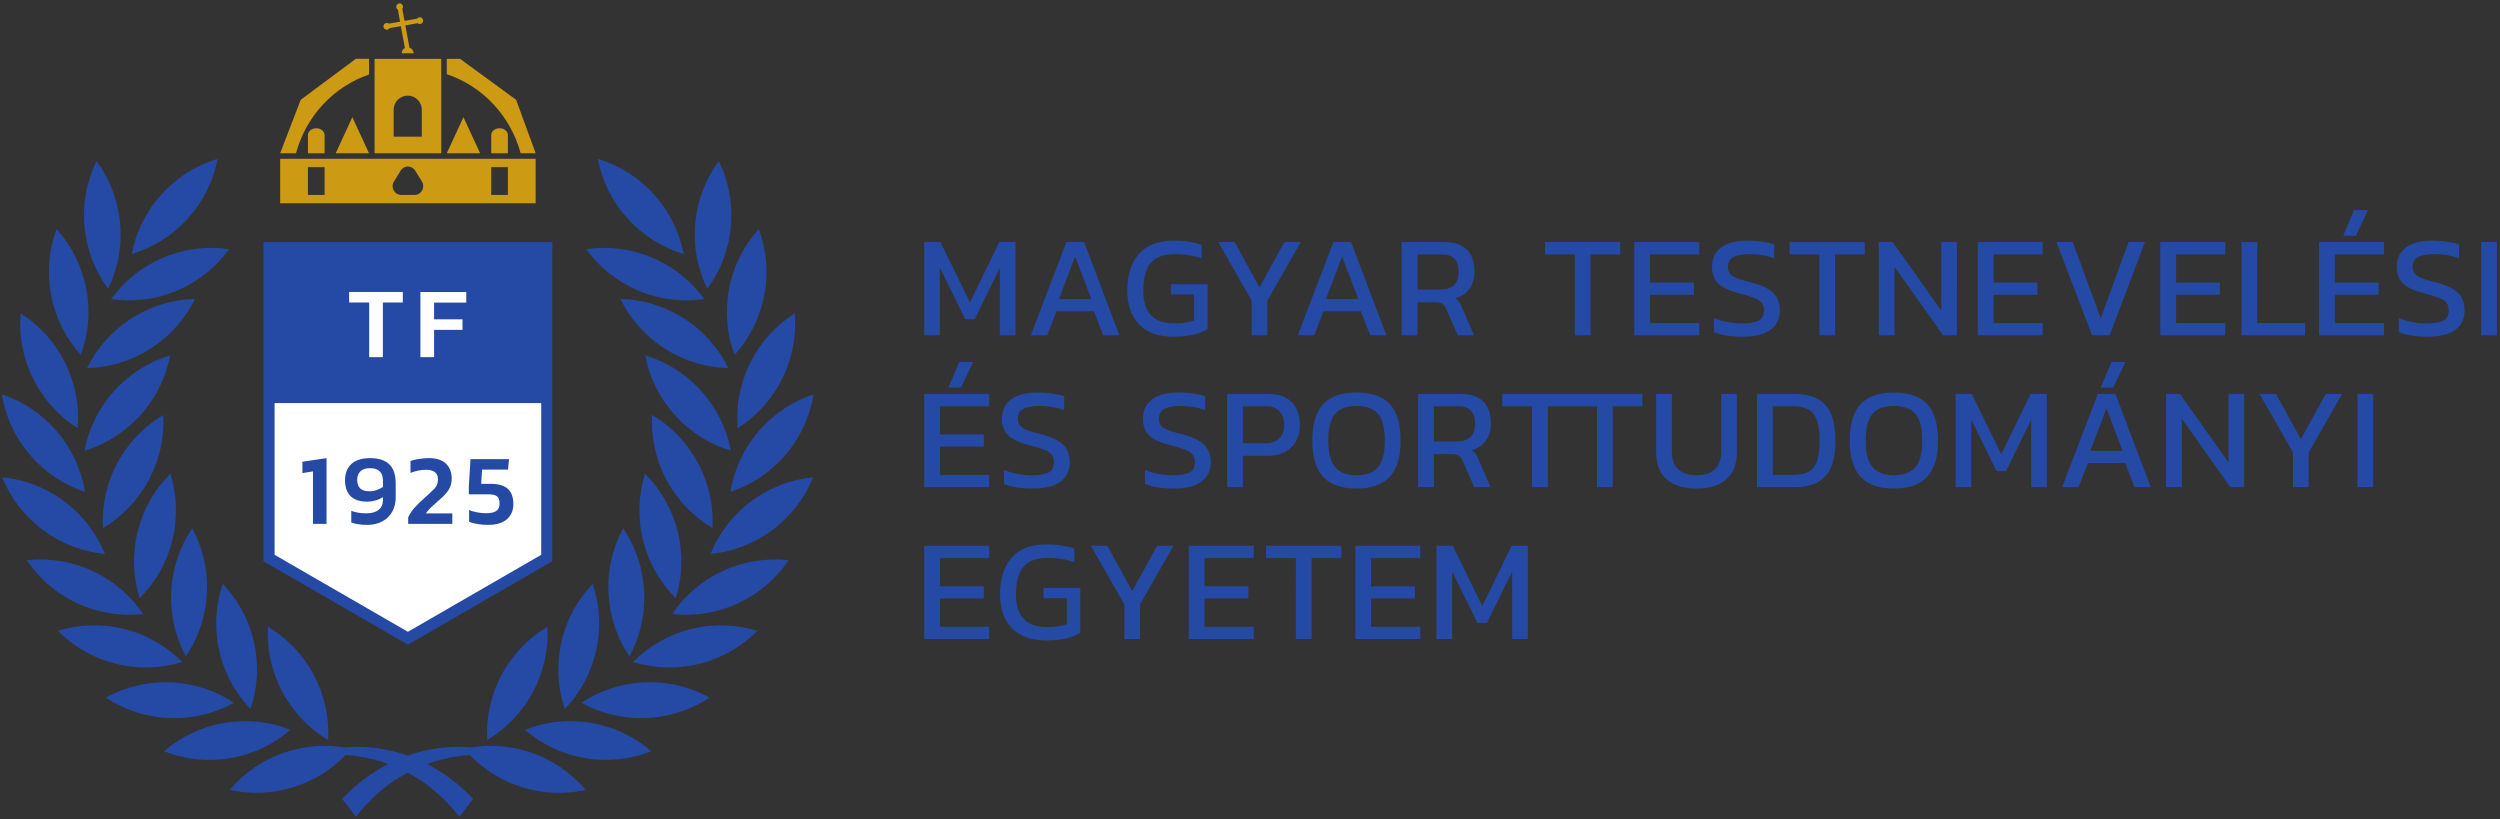 <?xml version="1.0" encoding="UTF-8" standalone="no"?>
<svg
   xmlns:dc="http://purl.org/dc/elements/1.1/"
   xmlns:cc="http://creativecommons.org/ns#"
   xmlns:rdf="http://www.w3.org/1999/02/22-rdf-syntax-ns#"
   xmlns:svg="http://www.w3.org/2000/svg"
   xmlns="http://www.w3.org/2000/svg"
   viewBox="0 0 720 236"
   height="236"
   width="720"
   xml:space="preserve"
   id="svg2"
   version="1.1"><rect x="0" y="0" width="720" height="236" fill="#333333" stroke="none"/><defs
     id="defs6" /><g
     transform="matrix(1.333,0,0,-1.333,0,236)"
     id="g10"><g
       transform="scale(0.1)"
       id="g12"><path
         id="path14"
         style="fill:#254aa5;fill-opacity:1;fill-rule:nonzero;stroke:none"
         d="m 2194.04,1046.14 v 201.24 h -34.99 l -63.43,-130.31 -63.75,130.31 h -34.99 v -201.24 h 33.74 v 145.93 l 54.68,-111.25 h 20.62 l 54.37,111.25 v -145.93 z m 88.5,51.87 h 80.93 l 19.99,-51.87 h 35 l -76.25,201.24 h -38.12 l -76.87,-201.24 h 35.32 z m 40.31,118.43 34.99,-92.18 h -69.99 z m 212.76,-173.42 c 17.09,0 31.72,1.56 43.91,4.68 12.18,3.13 22.03,7.08 29.53,11.88 v 96.87 h -79.38 v -22.19 h 50.32 v -56.24 c -11.05,-4.17 -25.53,-6.25 -43.44,-6.25 -44.37,0 -66.56,23.64 -66.56,70.93 0,26.45 5.36,46.19 16.1,59.21 10.72,13.02 28.48,19.54 53.27,19.54 20.63,0 39.58,-3.13 56.87,-9.38 v 29.37 c -17.5,6.04 -37.39,9.06 -59.68,9.06 -33.54,0 -58.75,-9.48 -75.62,-28.44 -16.87,-18.95 -25.31,-45.41 -25.31,-79.36 0,-31.25 8.54,-55.67 25.63,-73.28 17.07,-17.61 41.87,-26.4 74.36,-26.4 z m 168.71,3.12 h 33.75 v 74.68 l 72.18,126.56 h -35.31 l -53.74,-97.81 -53.75,97.81 h -35.32 l 72.19,-126.56 z m 135.02,0 20,51.87 h 80.93 l 20,-51.87 h 35 l -76.25,201.24 h -38.11 l -76.89,-201.24 z m 60.3,170.3 35.01,-92.18 h -70 z m 162.88,-99.05 h 37.8 c 7.29,0 12.61,-1.1 15.93,-3.29 3.34,-2.18 6.26,-6.09 8.76,-11.71 l 24.68,-56.25 h 35.01 l -25.32,58.44 c -2.29,5.62 -4.48,9.94 -6.56,12.96 -2.09,3.03 -4.89,5.78 -8.44,8.28 13.12,3.97 23.28,10.89 30.46,20.78 7.2,9.9 10.79,22.04 10.79,36.41 0,20.41 -5.31,36.25 -15.93,47.49 -10.63,11.26 -26.88,16.88 -48.75,16.88 h -92.49 v -201.24 h 34.06 z m 0,103.43 h 52.49 c 24.38,0 36.56,-12.61 36.56,-37.81 0,-25.42 -13.23,-38.13 -39.69,-38.13 h -49.36 z m 339.96,-174.68 h 34.06 v 174.67 h 64.07 v 26.57 h -162.49 v -26.57 h 64.36 z m 268.74,26.25 h -106.24 v 61.25 h 94.68 v 26.24 h -94.68 v 60.94 h 106.24 v 26.56 h -140.3 v -201.24 h 140.3 z m 174.17,27.5 c 0,15.2 -4.59,27.6 -13.75,37.18 -9.17,9.58 -25.51,17.39 -49.06,23.44 -13.54,3.33 -23.7,6.4 -30.47,9.22 -6.76,2.81 -11.61,6.04 -14.53,9.68 -2.92,3.65 -4.38,8.49 -4.38,14.53 0,10 3.96,17.08 11.89,21.25 7.91,4.17 19.78,6.25 35.62,6.25 19.16,0 36.66,-3.02 52.5,-9.06 v 30 c -6.47,2.28 -14.84,4.22 -25.17,5.78 -10.3,1.56 -20.99,2.34 -32.02,2.34 -25.22,0 -44.38,-4.95 -57.5,-14.84 -13.12,-9.89 -19.68,-23.8 -19.68,-41.72 0,-15.2 4.37,-27.13 13.12,-35.78 8.75,-8.64 23.96,-15.77 45.63,-21.4 14.57,-3.75 25.51,-7.09 32.8,-10 7.29,-2.92 12.55,-6.41 15.79,-10.47 3.22,-4.06 4.84,-9.53 4.84,-16.4 0,-10.84 -3.81,-18.24 -11.41,-22.19 -7.6,-3.96 -19.84,-5.94 -36.72,-5.94 -20.42,0 -40.3,3.76 -59.68,11.26 v -30 c 15.83,-6.67 36.77,-10 62.81,-10 26.04,0 45.78,4.99 59.21,15 13.44,10 20.16,23.95 20.16,41.87 z m 85.4,-53.75 h 34.06 v 174.67 h 64.06 v 26.57 h -162.48 v -26.57 h 64.36 z m 297.17,201.24 h -33.75 v -148.12 l -104.99,148.12 h -29.99 v -201.24 h 34.06 v 147.8 l 104.67,-147.8 h 30 z m 185.48,-174.99 h -106.23 v 61.25 h 94.67 v 26.24 h -94.67 v 60.94 h 106.23 v 26.56 h -140.3 v -201.24 h 140.3 z m 144.59,-26.25 76.25,201.24 h -35.32 l -60.3,-164.68 -60.31,164.68 h -35.31 l 76.87,-201.24 z m 249.73,26.25 h -106.24 v 61.25 h 94.68 v 26.24 h -94.68 v 60.94 h 106.24 v 26.56 h -140.31 v -201.24 h 140.31 z m 172.36,0 H 4877 v 174.99 h -34.06 v -201.24 h 137.18 z m 30.34,-26.25 h 140.3 v 26.25 h -106.24 v 61.25 h 94.68 v 26.24 h -94.68 v 60.93 h 106.24 v 26.57 h -140.3 z m 105.61,270.3 h -29.99 l -23.44,-55.31 h 27.19 z m 146.06,-155.93 c -13.54,3.33 -23.7,6.4 -30.47,9.22 -6.77,2.81 -11.61,6.04 -14.53,9.68 -2.92,3.65 -4.38,8.49 -4.38,14.53 0,10.01 3.96,17.08 11.88,21.26 7.92,4.16 19.79,6.25 35.62,6.25 19.17,0 36.67,-3.03 52.5,-9.07 v 30 c -6.46,2.29 -14.84,4.22 -25.16,5.78 -10.3,1.56 -20.98,2.35 -32.02,2.35 -25.21,0 -44.37,-4.96 -57.5,-14.85 -13.12,-9.9 -19.69,-23.8 -19.69,-41.72 0,-15.21 4.38,-27.14 13.12,-35.77 8.76,-8.65 23.96,-15.79 45.63,-21.41 14.58,-3.75 25.52,-7.08 32.81,-10 7.29,-2.92 12.55,-6.4 15.78,-10.46 3.23,-4.07 4.85,-9.54 4.85,-16.42 0,-10.83 -3.81,-18.22 -11.41,-22.17 -7.61,-3.96 -19.84,-5.94 -36.72,-5.94 -20.41,0 -40.31,3.75 -59.68,11.25 v -30 c 15.83,-6.68 36.77,-10 62.81,-10 26.03,0 45.77,4.99 59.21,14.99 13.44,10.01 20.16,23.96 20.16,41.87 0,15.21 -4.58,27.61 -13.75,37.19 -9.17,9.58 -25.52,17.4 -49.06,23.44 z m 98.52,-114.37 h 34.06 v 201.24 h -34.06 z M 1996.88,718.039 h 140.3 v 26.246 h -106.25 v 61.25 h 94.68 v 26.246 h -94.68 v 60.934 h 106.25 v 26.566 h -140.3 z m 75.61,270.297 -23.44,-55.313 h 27.19 l 26.25,55.313 z m 193.08,-238.738 c -7.6,-3.961 -19.85,-5.934 -36.71,-5.934 -20.43,0 -40.32,3.742 -59.69,11.25 v -29.996 c 15.83,-6.676 36.77,-10.004 62.81,-10.004 26.04,0 45.77,5 59.21,15 13.44,10 20.16,23.945 20.16,41.875 0,15.203 -4.59,27.598 -13.74,37.18 -9.18,9.578 -25.54,17.39 -49.07,23.437 -13.54,3.332 -23.7,6.407 -30.47,9.223 -6.77,2.812 -11.61,6.035 -14.53,9.68 -2.92,3.648 -4.38,8.484 -4.38,14.535 0,9.992 3.97,17.078 11.88,21.25 7.92,4.164 19.79,6.246 35.62,6.246 19.17,0 36.67,-3.02 52.5,-9.059 v 29.996 c -6.46,2.289 -14.84,4.223 -25.16,5.778 -10.3,1.562 -20.98,2.347 -32.02,2.347 -25.22,0 -44.38,-4.949 -57.5,-14.839 -13.12,-9.899 -19.69,-23.805 -19.69,-41.719 0,-15.207 4.38,-27.141 13.13,-35.785 8.75,-8.645 23.96,-15.77 45.63,-21.403 14.57,-3.75 25.51,-7.086 32.8,-9.996 7.29,-2.922 12.54,-6.406 15.78,-10.469 3.23,-4.066 4.85,-9.531 4.85,-16.402 0,-10.84 -3.81,-18.23 -11.41,-22.191 z m 350.44,22.191 c 0,15.203 -4.58,27.598 -13.75,37.18 -9.17,9.586 -25.52,17.398 -49.06,23.433 -13.54,3.336 -23.69,6.411 -30.47,9.223 -6.76,2.813 -11.61,6.039 -14.52,9.688 -2.93,3.644 -4.38,8.484 -4.38,14.531 0,10 3.96,17.074 11.87,21.25 7.92,4.16 19.8,6.25 35.63,6.25 19.16,0 36.66,-3.028 52.49,-9.067 v 30.004 c -6.46,2.285 -14.84,4.215 -25.15,5.774 -10.31,1.57 -20.99,2.347 -32.03,2.347 -25.21,0 -44.37,-4.949 -57.49,-14.847 -13.13,-9.891 -19.7,-23.797 -19.7,-41.711 0,-15.211 4.37,-27.133 13.13,-35.781 8.76,-8.645 23.96,-15.782 45.63,-21.399 14.57,-3.754 25.51,-7.086 32.8,-10.004 7.29,-2.926 12.55,-6.402 15.78,-10.472 3.23,-4.055 4.85,-9.532 4.85,-16.399 0,-10.84 -3.81,-18.238 -11.41,-22.195 -7.6,-3.953 -19.84,-5.93 -36.71,-5.93 -20.43,0 -40.31,3.75 -59.7,11.246 v -29.996 c 15.84,-6.672 36.78,-9.996 62.82,-9.996 26.04,0 45.77,5 59.22,15 13.43,9.992 20.15,23.945 20.15,41.871 z m 124.92,147.488 h -89.67 V 718.035 h 34.06 v 67.809 h 54.36 c 21.05,0 37.76,6.039 50.16,18.129 12.39,12.078 18.59,28.121 18.59,48.125 0,20.199 -5.67,36.449 -17.03,48.742 -11.35,12.285 -28.18,18.437 -50.47,18.437 z m 22.82,-96.089 c -7.09,-6.981 -17.19,-10.469 -30.31,-10.469 h -48.12 v 80 H 2735 c 12.91,0 22.71,-3.547 29.37,-10.625 6.67,-7.086 10,-17.09 10,-29.996 0,-12.297 -3.55,-21.934 -10.62,-28.91 z m 95.05,74.214 c -15.62,-16.668 -23.43,-43.117 -23.43,-79.363 0,-35.215 7.86,-61.203 23.59,-77.973 15.72,-16.765 39.63,-25.148 71.71,-25.148 32.08,0 55.98,8.383 71.72,25.148 15.72,16.77 23.59,42.758 23.59,77.973 0,36.246 -7.82,62.695 -23.43,79.363 -15.64,16.664 -39.59,25 -71.88,25 -32.29,0 -56.24,-8.336 -71.87,-25 z m 118.59,-21.25 c 9.68,-11.461 14.53,-30.832 14.53,-58.113 0,-26.246 -4.9,-45.219 -14.69,-56.879 -9.79,-11.672 -25.31,-17.496 -46.56,-17.496 -21.04,0 -36.45,5.887 -46.24,17.649 -9.8,11.773 -14.69,30.679 -14.69,56.726 0,27.281 4.84,46.652 14.53,58.113 9.69,11.457 25.15,17.192 46.4,17.192 21.46,0 37.03,-5.735 46.72,-17.192 z m 174.36,-90.148 c 3.32,-2.191 6.25,-6.094 8.75,-11.723 l 24.68,-56.242 h 35 l -25.31,58.434 c -2.29,5.621 -4.48,9.945 -6.56,12.968 -2.08,3.016 -4.9,5.778 -8.43,8.282 13.12,3.953 23.28,10.879 30.46,20.781 7.18,9.887 10.78,22.023 10.78,36.398 0,20.418 -5.31,36.25 -15.93,47.5 -10.63,11.246 -26.88,16.875 -48.75,16.875 h -92.49 V 718.039 H 3098 v 71.242 h 37.82 c 7.28,0 12.6,-1.086 15.93,-3.277 z M 3098,892.719 h 52.5 c 24.38,0 36.56,-12.614 36.56,-37.817 0,-25.414 -13.24,-38.121 -39.68,-38.121 H 3098 Z m 147.64,26.558 v -26.558 h 64.37 V 718.035 h 34.06 v 174.684 h 106.28 V 718.035 h 34.06 v 174.684 h 64.05 v 26.558 z m 473.04,-125.304 c 0,-16.676 -4.59,-29.219 -13.75,-37.657 -9.18,-8.437 -22.3,-12.652 -39.37,-12.652 -17.3,0 -30.53,4.215 -39.68,12.652 -9.18,8.438 -13.77,20.981 -13.77,37.657 v 125.304 h -34.04 V 792.719 c 0,-25.207 7.59,-44.473 22.8,-57.805 15.2,-13.336 36.76,-19.996 64.69,-19.996 27.7,0 49.1,6.66 64.21,19.996 15.1,13.332 22.66,32.598 22.66,57.805 v 126.558 h -33.75 z m 158.98,125.304 h -81.55 V 718.035 h 81.55 c 30.2,0 52.39,7.969 66.56,23.906 14.16,15.942 21.25,41.094 21.25,75.465 0,35.828 -7.09,61.762 -21.25,77.809 -14.17,16.039 -36.36,24.062 -66.56,24.062 z M 3925,772.41 c -4.27,-10.625 -10.62,-17.961 -19.06,-22.023 -8.43,-4.071 -19.64,-6.102 -33.59,-6.102 h -42.18 v 148.434 h 42.18 c 14.58,0 26.09,-2.242 34.53,-6.723 8.43,-4.48 14.63,-12.137 18.6,-22.973 3.94,-10.824 5.93,-26.035 5.93,-45.617 0,-19.371 -2.14,-34.371 -6.41,-44.996 z m 166.83,149.992 c -32.29,0 -56.24,-8.336 -71.86,-25 -15.63,-16.668 -23.44,-43.125 -23.44,-79.363 0,-35.215 7.86,-61.203 23.59,-77.973 15.73,-16.769 39.63,-25.148 71.71,-25.148 32.08,0 55.99,8.379 71.72,25.148 15.73,16.77 23.59,42.758 23.59,77.973 0,36.238 -7.81,62.695 -23.44,79.363 -15.62,16.664 -39.58,25 -71.87,25 z m 46.56,-161.242 c -9.79,-11.672 -25.31,-17.496 -46.56,-17.496 -21.04,0 -36.45,5.887 -46.24,17.649 -9.8,11.773 -14.7,30.679 -14.7,56.726 0,27.281 4.86,46.652 14.54,58.113 9.69,11.457 25.16,17.192 46.4,17.192 21.46,0 37.03,-5.735 46.72,-17.192 9.69,-11.461 14.52,-30.832 14.52,-58.113 0,-26.246 -4.89,-45.219 -14.68,-56.879 z m 185.46,27.813 -63.75,130.3 h -35 v -201.23 h 33.75 v 145.926 l 54.69,-111.246 h 20.62 l 54.38,111.246 V 718.043 h 33.73 v 201.23 h -34.99 z m 208.48,130.304 -76.87,-201.242 h 35.31 l 20,51.875 h 80.93 l 20,-51.875 h 35 l -76.25,201.242 z m -16.25,-123.121 35,92.188 34.99,-92.188 z m 49.69,136.867 26.25,55.309 h -30 l -23.45,-55.309 z m 249.11,-161.863 -105,148.117 h -30 V 718.035 h 34.07 v 147.813 l 104.68,-147.813 h 29.99 v 201.242 h -33.74 z m 156.17,50.309 -53.75,97.812 h -35.31 l 72.19,-126.558 v -74.684 h 33.75 v 74.684 l 72.18,126.558 h -35.32 z m 122.27,-103.43 h 34.07 v 201.242 h -34.07 z M 1996.88,389.934 h 140.3 v 26.246 h -106.25 v 61.25 h 94.68 v 26.246 h -94.68 v 60.933 h 106.25 v 26.559 h -140.3 z m 257.75,88.121 h 50.31 v -56.246 c -11.05,-4.168 -25.52,-6.25 -43.44,-6.25 -44.36,0 -66.55,23.632 -66.55,70.929 0,26.457 5.36,46.203 16.09,59.215 10.72,13.012 28.48,19.535 53.28,19.535 20.62,0 39.57,-3.125 56.86,-9.375 v 29.371 c -17.5,6.039 -37.39,9.067 -59.68,9.067 -33.54,0 -58.75,-9.488 -75.62,-28.438 -16.87,-18.961 -25.3,-45.418 -25.3,-79.375 0,-31.246 8.53,-55.668 25.62,-73.273 17.08,-17.602 41.87,-26.402 74.37,-26.402 17.08,0 31.71,1.562 43.9,4.683 12.18,3.129 22.03,7.082 29.53,11.879 v 96.863 h -79.37 z m 191.52,15.312 -53.74,97.801 h -35.32 l 72.19,-126.551 v -74.679 h 33.75 v 74.679 l 72.18,126.551 h -35.31 z m 122.27,-103.433 h 140.3 v 26.246 h -106.24 v 61.25 h 94.68 v 26.246 h -94.68 v 60.933 h 106.24 v 26.559 h -140.3 z m 167.02,174.679 h 64.37 V 389.938 h 34.05 v 174.675 h 64.07 v 26.555 h -162.49 z m 192.79,-174.679 h 140.31 v 26.246 h -106.25 v 61.25 h 94.68 v 26.246 h -94.68 v 60.933 h 106.25 v 26.559 h -140.31 z m 274.23,70.933 -63.75,130.301 h -35 v -201.23 h 33.75 v 145.925 l 54.68,-111.242 h 20.63 l 54.37,111.242 V 389.938 h 33.75 v 201.23 h -35 l -63.43,-130.301" /><path
         id="path16"
         style="fill:#cd9a14;fill-opacity:1;fill-rule:nonzero;stroke:none"
         d="m 1097.3,1349.35 h -35.99 v 60.02 h 35.99 z m -201.402,0 H 866.75 c -14.555,0 -23.414,16.34 -15.66,28.9 l 14.558,23.64 c 7.25,11.77 24.082,11.77 31.332,0 l 14.583,-23.64 c 7.73,-12.56 -1.129,-28.9 -15.665,-28.9 z m -194.632,0 h -36 v 60.02 h 36 z m -95.934,-18.01 h 551.988 v 96.02 H 605.332 Z m 305.953,143.87 h -60.769 v 58.23 c 0,16.79 13.605,30.39 30.379,30.39 16.785,0 30.39,-13.6 30.39,-30.39 z m -102.012,-35.9 h 144.008 v 204.02 H 809.273 Z m -11.992,170.13 v 33.89 h -28.566 l -119.02,-88.55 -44.437,-115.48 h 34.25 c 21.59,80.09 81.207,143.99 157.773,170.14 z m 327.599,-170.13 h 32.44 l -42.19,115.48 -121.138,88.54 h -28.695 v -33.22 c 77.433,-25.72 137.823,-90.05 159.583,-170.8 z m -289.169,266.93 c 2.598,0 4.871,1.36 6.16,3.41 l 24.231,4.28 8.675,-47.27 c -4.101,-2.14 -6.922,-6.39 -6.922,-11.33 h 25.688 c 0,5.72 -3.77,10.51 -8.938,12.18 l -8.835,48.15 26.484,4.68 c 1.266,-1.11 2.906,-1.8 4.719,-1.8 4.043,0 7.308,3.29 7.308,7.31 0,4.04 -3.265,7.33 -7.308,7.33 -2.453,0 -4.618,-1.23 -5.942,-3.1 l -27.027,-4.78 -4.797,26.15 c 0.938,1.21 1.504,2.73 1.504,4.39 0,4.04 -3.258,7.31 -7.309,7.31 -4.039,0 -7.3,-3.27 -7.3,-7.31 0,-2.62 1.39,-4.89 3.453,-6.18 l 4.773,-26.05 -24.172,-4.29 c -1.238,0.94 -2.765,1.53 -4.445,1.53 -4.043,0 -7.309,-3.26 -7.309,-7.31 0,-4.04 3.266,-7.3 7.309,-7.3 z m 201.579,-266.93 -35.99,78 -36.003,-78 z m -240.009,0 -36.008,78 -36,-78 z m 264.029,39.28 v -39.27 h 35.99 v 39.27 c 0,8.13 -8.05,14.72 -18,14.72 -9.93,0 -17.99,-6.59 -17.99,-14.72 z m -396.037,0 v -39.27 h 36 v 39.27 c 0,8.13 -8.062,14.72 -18.011,14.72 -9.926,0 -17.989,-6.59 -17.989,-14.72" /><path
         id="path18"
         style="fill:#254aa5;fill-opacity:1;fill-rule:nonzero;stroke:none"
         d="M 569.258,1247.34 V 557.859 L 881.301,377.652 1193.32,557.883 V 1247.34 H 569.258" /><path
         id="path20"
         style="fill:#254aa5;fill-opacity:1;fill-rule:nonzero;stroke:none"
         d="m 1151.71,275.82 c 23.8,44.75 33.59,93.203 30.95,140.352 -40.57,-24.156 -75.29,-59.379 -99.07,-104.129 -23.79,-44.75 -33.59,-93.211 -30.95,-140.375 40.58,24.172 75.29,59.402 99.07,104.152" /><path
         id="path22"
         style="fill:#254aa5;fill-opacity:1;fill-rule:nonzero;stroke:none"
         d="m 1288.08,365.504 c 11,49.469 7.53,98.785 -7.6,143.519 -32.67,-34.121 -56.71,-77.3 -67.73,-126.769 -11,-49.473 -7.51,-98.797 7.61,-143.543 32.68,34.121 56.72,77.316 67.72,126.793" /><path
         id="path24"
         style="fill:#254aa5;fill-opacity:1;fill-rule:nonzero;stroke:none"
         d="m 1314.62,488.754 c 2.52,-50.617 18.94,-97.246 45.38,-136.391 22.45,41.563 34.2,89.59 31.68,140.207 -2.51,50.621 -18.93,97.246 -45.38,136.375 -22.45,-41.543 -34.19,-89.574 -31.68,-140.191" /><path
         id="path26"
         style="fill:#254aa5;fill-opacity:1;fill-rule:nonzero;stroke:none"
         d="m 1464.23,621.711 c -12.14,49.191 -37.21,91.812 -70.66,125.164 -14.08,-45.082 -16.4,-94.461 -4.24,-143.66 12.14,-49.215 37.2,-91.84 70.63,-125.184 14.09,45.082 16.4,94.477 4.27,143.68" /><path
         id="path28"
         style="fill:#254aa5;fill-opacity:1;fill-rule:nonzero;stroke:none"
         d="m 1539.29,629.645 c 2.56,47.164 -7.31,95.597 -31.17,140.316 -23.88,44.687 -58.62,79.859 -99.24,103.98 -2.58,-47.164 7.31,-95.628 31.16,-140.316 23.89,-44.711 58.63,-79.883 99.25,-103.98" /><path
         id="path30"
         style="fill:#254aa5;fill-opacity:1;fill-rule:nonzero;stroke:none"
         d="m 1515.25,925.453 c -33.88,37.703 -76.05,63.516 -121.26,77.187 8.8,-46.41 29.99,-91.081 63.87,-128.765 33.88,-37.695 76.05,-63.512 121.25,-77.184 -8.8,46.403 -29.98,91.063 -63.86,128.762" /><path
         id="path32"
         style="fill:#254aa5;fill-opacity:1;fill-rule:nonzero;stroke:none"
         d="m 1379.08,1142.63 c 46.67,-19.75 95.81,-25.24 142.55,-18.43 -27.66,38.28 -65.81,69.73 -112.47,89.49 -46.66,19.74 -95.8,25.25 -142.55,18.44 27.66,-38.29 65.8,-69.75 112.47,-89.5" /><path
         id="path34"
         style="fill:#254aa5;fill-opacity:1;fill-rule:nonzero;stroke:none"
         d="m 1436.19,1017.37 c 42.67,-27.347 90.18,-41.038 137.38,-42.225 -20.8,42.405 -53.09,79.855 -95.75,107.195 -42.67,27.34 -90.18,41.04 -137.39,42.23 20.8,-42.41 53.09,-79.85 95.76,-107.2" /><path
         id="path36"
         style="fill:#254aa5;fill-opacity:1;fill-rule:nonzero;stroke:none"
         d="m 1477.12,1221.6 c -8.89,46.39 -30.16,91.01 -64.11,128.63 -33.96,37.65 -76.15,63.39 -121.4,76.98 8.89,-46.39 30.16,-91.01 64.1,-128.64 33.96,-37.65 76.18,-63.38 121.41,-76.97" /><path
         id="path38"
         style="fill:#254aa5;fill-opacity:1;fill-rule:nonzero;stroke:none"
         d="m 1579,1281.06 c 4.55,50.47 -5.21,98.95 -25.95,141.37 -28.03,-38.02 -46.34,-83.94 -50.9,-134.41 -4.58,-50.49 5.21,-98.95 25.95,-141.39 28.01,38.03 46.33,83.96 50.9,134.43" /><path
         id="path40"
         style="fill:#254aa5;fill-opacity:1;fill-rule:nonzero;stroke:none"
         d="m 1587.04,1003.67 c 31.68,35.03 54.49,78.88 64.07,128.66 9.59,49.76 4.72,98.96 -11.69,143.25 -31.68,-35.03 -54.49,-78.88 -64.06,-128.66 -9.59,-49.76 -4.72,-98.96 11.68,-143.25" /><path
         id="path42"
         style="fill:#254aa5;fill-opacity:1;fill-rule:nonzero;stroke:none"
         d="m 1593.89,845.406 c 39.9,25.297 73.59,61.469 96.13,106.856 22.52,45.394 30.98,94.118 27,141.168 -39.89,-25.27 -73.58,-61.46 -96.12,-106.844 -22.52,-45.41 -30.98,-94.113 -27.01,-141.18" /><path
         id="path44"
         style="fill:#254aa5;fill-opacity:1;fill-rule:nonzero;stroke:none"
         d="m 1697.27,788.031 c 32.89,38.574 52.9,83.778 60.47,130.395 -44.82,-14.856 -86.31,-41.762 -119.19,-80.332 -32.88,-38.563 -52.89,-83.774 -60.47,-130.387 44.85,14.856 86.31,41.758 119.19,80.324" /><path
         id="path46"
         style="fill:#254aa5;fill-opacity:1;fill-rule:nonzero;stroke:none"
         d="m 1534.96,573.563 c 47.02,4.531 93.42,21.582 134.02,51.898 40.62,30.316 70.16,69.977 87.88,113.742 -47,-4.535 -93.41,-21.582 -134.03,-51.898 -40.61,-30.321 -70.15,-69.957 -87.87,-113.742" /><path
         id="path48"
         style="fill:#254aa5;fill-opacity:1;fill-rule:nonzero;stroke:none"
         d="m 1561.92,536.926 c -46,-21.254 -83.12,-53.914 -109.52,-93.09 46.94,-5.281 95.87,1.789 141.89,23.043 46,21.262 83.11,53.922 109.49,93.094 -46.92,5.281 -95.85,-1.789 -141.86,-23.047" /><path
         id="path50"
         style="fill:#254aa5;fill-opacity:1;fill-rule:nonzero;stroke:none"
         d="m 1492.81,411.289 c -49.15,-12.324 -91.69,-37.516 -124.92,-71.086 45.13,-13.91 94.51,-16.062 143.67,-3.758 49.15,12.328 91.71,37.516 124.93,71.086 -45.12,13.93 -94.51,16.063 -143.68,3.758" /><path
         id="path52"
         style="fill:#254aa5;fill-opacity:1;fill-rule:nonzero;stroke:none"
         d="m 1392.98,296.211 c -50.64,-2.035 -97.43,-18.027 -136.79,-44.109 41.33,-22.836 89.24,-35.02 139.89,-32.993 50.63,2.028 97.42,18.032 136.8,44.106 -41.34,22.844 -89.26,35.023 -139.9,32.996" /><path
         id="path54"
         style="fill:#254aa5;fill-opacity:1;fill-rule:nonzero;stroke:none"
         d="m 1134.18,193.633 c 35.74,-30.891 80.1,-52.699 130.07,-61.172 49.95,-8.473 99.04,-2.469 142.95,14.906 -35.74,30.895 -80.1,52.699 -130.07,61.172 -49.97,8.473 -99.04,2.481 -142.95,-14.906" /><path
         id="path56"
         style="fill:#254aa5;fill-opacity:1;fill-rule:nonzero;stroke:none"
         d="m 1146.46,144.773 c -42.37,14.356 -85.83,17.461 -127.16,10.965 -46.538,4.133 -93.667,-1.945 -138.487,-17.832 -44.825,15.887 -91.954,21.965 -138.493,17.832 -41.34,6.496 -84.773,3.391 -127.156,-10.965 -48,-16.257 -88.359,-44.808 -118.769,-80.957 46.117,-10.219 95.511,-8.375 143.515,7.883 41.77,14.137 77.754,37.606 106.449,67.278 31.172,-1.454 62.332,-8.122 92.411,-19.207 C 802.859,101.34 769.207,76.152 739.457,44.426 L 769.051,5.562 c 24.344,31.406 52.707,58.465 83.801,79.203 9.121,5.871 18.457,11.277 27.961,16.273 9.5,-4.996 18.835,-10.402 27.949,-16.273 31.093,-20.738 59.457,-47.797 83.801,-79.203 l 29.597,38.863 c -29.746,31.727 -63.406,56.914 -99.316,75.344 30.078,11.085 61.246,17.753 92.436,19.207 28.68,-29.672 64.65,-53.141 106.43,-67.278 48,-16.258 97.42,-18.102 143.51,-7.883 -30.39,36.148 -70.77,64.7 -118.76,80.957" /><path
         id="path58"
         style="fill:#254aa5;fill-opacity:1;fill-rule:nonzero;stroke:none"
         d="m 708.969,171.676 c 2.656,47.164 -7.145,95.617 -30.949,140.367 -23.786,44.734 -58.481,79.957 -99.059,104.129 -2.656,-47.141 7.144,-95.617 30.93,-140.352 23.804,-44.75 58.5,-79.972 99.078,-104.144" /><path
         id="path60"
         style="fill:#254aa5;fill-opacity:1;fill-rule:nonzero;stroke:none"
         d="m 473.539,365.504 c 10.996,-49.477 35.051,-92.672 67.731,-126.793 15.128,44.746 18.601,94.07 7.597,143.543 -11.015,49.469 -35.058,92.648 -67.726,126.769 -15.133,-44.734 -18.598,-94.05 -7.602,-143.519" /><path
         id="path62"
         style="fill:#254aa5;fill-opacity:1;fill-rule:nonzero;stroke:none"
         d="m 446.996,488.754 c 2.508,50.617 -9.223,98.648 -31.68,140.191 -26.445,-39.129 -42.867,-85.754 -45.382,-136.375 -2.504,-50.617 9.234,-98.644 31.683,-140.207 26.446,39.145 42.867,85.774 45.379,136.391" /><path
         id="path64"
         style="fill:#254aa5;fill-opacity:1;fill-rule:nonzero;stroke:none"
         d="m 372.297,603.207 c 12.141,49.191 9.816,98.594 -4.258,143.68 -33.441,-33.344 -58.5,-75.977 -70.641,-125.196 -12.156,-49.191 -9.839,-98.57 4.243,-143.656 33.457,33.348 58.5,75.965 70.656,125.172" /><path
         id="path66"
         style="fill:#254aa5;fill-opacity:1;fill-rule:nonzero;stroke:none"
         d="m 321.57,733.617 c 23.864,44.711 33.754,93.153 31.168,140.317 -40.621,-24.121 -75.379,-59.27 -99.246,-103.981 -23.851,-44.711 -33.726,-93.152 -31.16,-140.316 40.617,24.113 75.379,59.269 99.238,103.98" /><path
         id="path68"
         style="fill:#254aa5;fill-opacity:1;fill-rule:nonzero;stroke:none"
         d="m 303.75,873.875 c 33.883,37.684 55.063,82.355 63.871,128.765 C 322.41,988.969 280.242,963.156 246.359,925.453 212.488,887.754 191.301,843.094 182.5,796.691 c 45.207,13.672 87.367,39.489 121.25,77.184" /><path
         id="path70"
         style="fill:#254aa5;fill-opacity:1;fill-rule:nonzero;stroke:none"
         d="m 382.535,1142.63 c 46.668,19.75 84.817,51.21 112.477,89.5 -46.746,6.81 -95.887,1.3 -142.551,-18.44 -46.668,-19.76 -84.816,-51.21 -112.469,-89.49 46.738,-6.81 95.871,-1.32 142.543,18.43" /><path
         id="path72"
         style="fill:#254aa5;fill-opacity:1;fill-rule:nonzero;stroke:none"
         d="m 421.191,1124.55 c -47.222,-1.17 -94.722,-14.87 -137.382,-42.21 -42.684,-27.35 -74.977,-64.79 -95.77,-107.195 47.223,1.179 94.719,14.898 137.399,42.215 42.664,27.35 74.953,64.79 95.753,107.19" /><path
         id="path74"
         style="fill:#254aa5;fill-opacity:1;fill-rule:nonzero;stroke:none"
         d="m 405.898,1298.56 c 33.957,37.63 55.231,82.26 64.106,128.64 -45.231,-13.58 -87.449,-39.32 -121.383,-76.94 -33.949,-37.65 -55.226,-82.27 -64.125,-128.66 45.246,13.59 87.449,39.34 121.402,76.96" /><path
         id="path76"
         style="fill:#254aa5;fill-opacity:1;fill-rule:nonzero;stroke:none"
         d="m 233.52,1146.64 c 20.742,42.44 30.519,90.9 25.945,141.36 -4.563,50.48 -22.867,96.41 -50.902,134.43 -20.731,-42.44 -30.497,-90.89 -25.938,-141.36 4.57,-50.49 22.875,-96.4 50.895,-134.43" /><path
         id="path78"
         style="fill:#254aa5;fill-opacity:1;fill-rule:nonzero;stroke:none"
         d="m 174.586,1003.67 c 16.398,44.29 21.269,93.49 11.68,143.25 -9.578,49.78 -32.383,93.63 -64.067,128.66 -16.406,-44.29 -21.277,-93.49 -11.676,-143.25 9.567,-49.78 32.383,-93.63 64.063,-128.66" /><path
         id="path80"
         style="fill:#254aa5;fill-opacity:1;fill-rule:nonzero;stroke:none"
         d="m 167.727,845.406 c 3.972,47.067 -4.485,95.77 -27.016,141.18 -22.531,45.384 -56.227,81.574 -96.121,106.844 -3.965,-47.05 4.484,-95.774 27.016,-141.168 22.527,-45.387 56.246,-81.559 96.121,-106.856" /><path
         id="path82"
         style="fill:#254aa5;fill-opacity:1;fill-rule:nonzero;stroke:none"
         d="M 183.535,707.707 C 175.957,754.32 155.957,799.523 123.066,838.09 90.184,876.664 48.711,903.566 3.887,918.422 11.449,871.809 31.473,826.605 64.348,788.031 97.238,749.465 138.699,722.563 183.535,707.707" /><path
         id="path84"
         style="fill:#254aa5;fill-opacity:1;fill-rule:nonzero;stroke:none"
         d="M 92.629,625.469 C 133.238,595.152 179.648,578.094 226.652,573.563 208.938,617.332 179.391,656.984 138.781,687.305 98.164,717.625 51.773,734.652 4.75,739.219 22.473,695.426 52.012,655.785 92.629,625.469" /><path
         id="path86"
         style="fill:#254aa5;fill-opacity:1;fill-rule:nonzero;stroke:none"
         d="m 309.219,443.836 c -26.41,39.152 -63.52,71.836 -109.524,93.098 -46,21.23 -94.937,28.324 -141.863,23.031 26.383,-39.156 63.496,-71.824 109.52,-93.078 46,-21.254 94.918,-28.332 141.867,-23.051" /><path
         id="path88"
         style="fill:#254aa5;fill-opacity:1;fill-rule:nonzero;stroke:none"
         d="m 393.738,340.223 c -33.238,33.558 -75.773,58.754 -124.925,71.082 -49.157,12.304 -98.559,10.14 -143.696,-3.782 33.235,-33.57 75.766,-58.753 124.942,-71.062 49.164,-12.336 98.546,-10.172 143.679,3.762" /><path
         id="path90"
         style="fill:#254aa5;fill-opacity:1;fill-rule:nonzero;stroke:none"
         d="m 505.434,252.102 c -39.375,26.074 -86.157,42.074 -136.789,44.101 -50.657,2.027 -98.559,-10.152 -139.915,-32.973 39.379,-26.097 86.176,-42.07 136.809,-44.121 50.633,-2.035 98.559,10.149 139.895,32.993" /><path
         id="path92"
         style="fill:#254aa5;fill-opacity:1;fill-rule:nonzero;stroke:none"
         d="m 627.445,193.633 c -43.922,17.387 -92.984,23.379 -142.953,14.906 -49.969,-8.473 -94.332,-30.277 -130.078,-61.172 43.922,-17.375 93.008,-23.379 142.953,-14.906 49.969,8.473 94.332,30.281 130.078,61.172" /><path
         id="path94"
         style="fill:#ffffff;fill-opacity:1;fill-rule:nonzero;stroke:none"
         d="M 1169.31,571.742 881.281,405.441 593.273,571.742 V 899.664 H 1169.31 V 571.742" /><path
         id="path96"
         style="fill:#254aa5;fill-opacity:1;fill-rule:nonzero;stroke:none"
         d="m 1032.42,638.141 c -7.69,1.16 -13.99,2.824 -18.9,5.004 v 25.406 c 4.91,-2.176 10.8,-3.875 17.59,-5.106 6.8,-1.226 13.1,-1.851 18.89,-1.851 10.15,0 17.57,1.64 22.27,4.89 4.71,3.27 7.05,8.653 7.05,16.188 0,7.082 -1.73,12.156 -5.2,15.223 -3.47,3.027 -9.83,4.539 -19.12,4.539 h -42.12 v 16.511 l 3.69,59.532 h 83.19 l -2.17,-22.606 h -56.04 l -1.96,-30.84 h 21.06 c 16.66,0 28.9,-3.605 36.72,-10.859 7.81,-7.234 11.74,-18.106 11.74,-32.59 0,-14.043 -4.69,-25.082 -14.03,-33.129 -9.34,-8.039 -22.98,-12.047 -40.94,-12.047 -6.81,0 -14.05,0.578 -21.72,1.735 z m -150.533,14.558 c 3.465,7.531 8.023,14.446 13.691,20.742 5.621,6.305 13.156,13.653 22.559,22.043 l 5.672,5.004 c 6.785,6.223 11.625,10.832 14.445,13.805 2.824,2.953 4.84,5.996 6.07,9.113 1.235,3.106 1.848,7.055 1.848,11.828 0,6.668 -2.176,11.704 -6.516,15.094 -4.336,3.418 -10.718,5.113 -19.117,5.113 -11.141,0 -22.367,-2.246 -33.66,-6.726 v 25.848 c 5.359,1.878 11.684,3.378 18.992,4.468 7.328,1.067 14.371,1.617 21.188,1.617 15.921,0 28.062,-3.945 36.386,-11.843 8.325,-7.883 12.493,-18.86 12.493,-32.922 0,-8.82 -2.102,-16.57 -6.293,-23.231 -4.207,-6.66 -10.59,-13.679 -19.114,-21.078 l -3.496,-3.039 c -6.508,-5.633 -11.902,-10.539 -16.18,-14.656 -4.257,-4.133 -7.847,-8.375 -10.757,-12.711 h 57.152 v -22.59 h -95.363 z m -68.215,58.879 c 4.906,1.731 9.488,3.961 13.695,6.715 v 13.25 c 0,18.25 -9.215,27.379 -27.597,27.379 -9.125,0 -16.086,-2.207 -20.86,-6.621 -4.765,-4.434 -7.16,-10.465 -7.16,-18.141 0,-8.394 2.082,-14.707 6.289,-18.898 4.207,-4.207 11.313,-6.309 21.297,-6.309 4.629,0 9.406,0.867 14.336,2.625 z M 774.57,637.707 c -5.351,0.871 -10.574,2.176 -15.625,3.918 v 25.184 c 9.106,-3.618 19.883,-5.422 32.348,-5.422 11.73,0 20.68,2.543 26.824,7.601 6.164,5.078 9.25,12.028 9.25,20.852 v 6.746 c -4.504,-3.184 -9.816,-5.66 -15.98,-7.398 -6.164,-1.727 -11.981,-2.602 -17.5,-2.602 -16.34,0 -28.528,3.969 -36.477,11.941 -7.972,7.973 -11.941,19.489 -11.941,34.543 0,14.633 4.527,26.203 13.566,34.77 9.055,8.543 22.695,12.801 40.945,12.801 18.391,0 32.161,-4.52 41.278,-13.575 9.117,-9.07 13.695,-22.851 13.695,-41.375 v -29.984 c 0,-11.59 -2.515,-21.875 -7.508,-30.855 -4.984,-8.969 -12.168,-15.957 -21.504,-20.946 -9.336,-5 -20.238,-7.511 -32.695,-7.511 -7.086,0 -13.32,0.445 -18.676,1.312 z m -98.402,114.262 -22.805,-3.703 v 24.558 l 52.129,7.824 v -142.07 h -29.324 v 113.391" /><path
         id="path98"
         style="fill:#ffffff;fill-opacity:1;fill-rule:nonzero;stroke:none"
         d="m 754.32,1139.63 h 115.93 v -22.74 H 827.156 V 998.773 H 797.641 V 1116.89 H 754.32 v 22.74" /><path
         id="path100"
         style="fill:#ffffff;fill-opacity:1;fill-rule:nonzero;stroke:none"
         d="m 908.316,1139.63 h 99.074 v -22.97 h -69.55 v -36.08 h 61.449 v -22.76 H 937.84 v -59.047 h -29.524 v 140.857" /></g></g></svg>